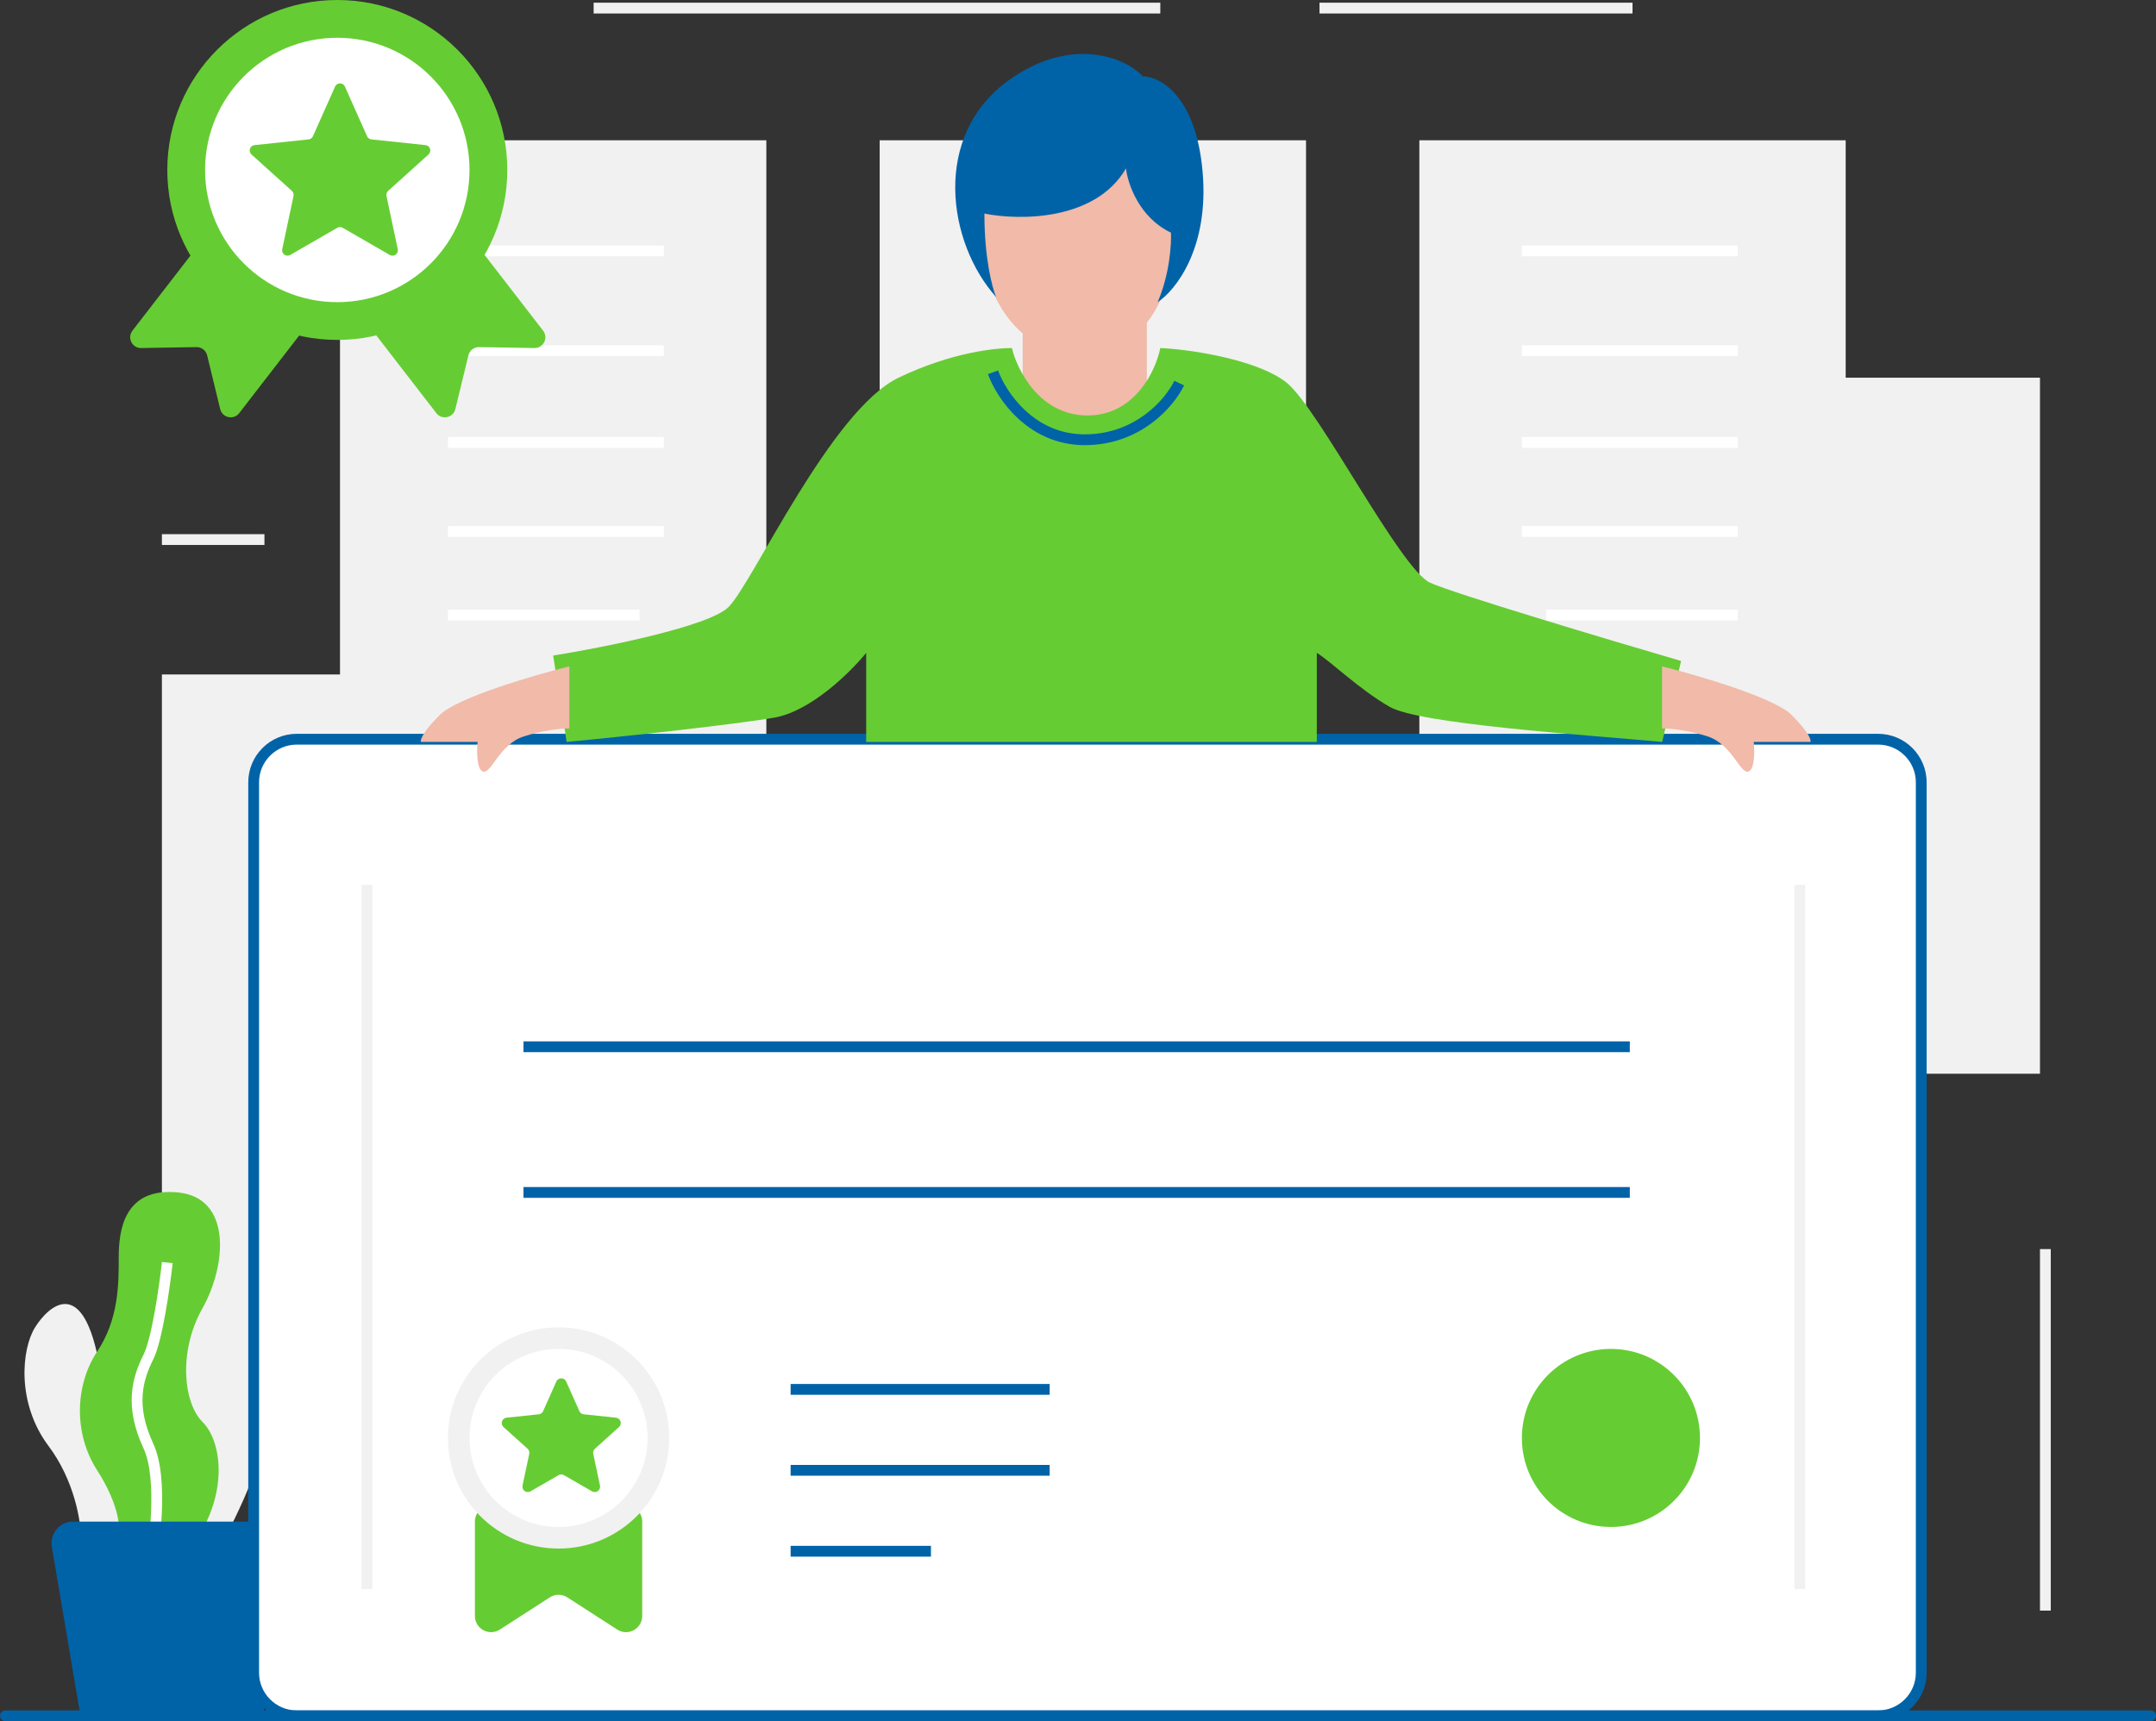 <?xml version="1.0" encoding="UTF-8" standalone="no"?><svg xmlns="http://www.w3.org/2000/svg" xmlns:xlink="http://www.w3.org/1999/xlink" fill="#000000" height="319" preserveAspectRatio="xMidYMid meet" version="1" viewBox="0.0 0.0 399.5 319.0" width="399.5" zoomAndPan="magnify"><rect x="0.0" y="0.0" width="399.5" height="319.0" fill="#333333" stroke="none"/><g id="change1_4"><path d="M163,26h79v111h-79v-111Z" fill="#f1f1f1"/></g><g id="change2_1"><path d="M212.5,59.5h-23v23h23v-23Z" fill="#f1baa9"/></g><g id="change2_2"><path d="M200.173,65.5c14.396,0 17.542,-15.008 17.316,-22.512l-1.019,-19.488h-32.97l-2,19.488c0.226,7.504 4.278,22.512 18.673,22.512Z" fill="#f1baa9"/></g><g id="change1_5"><path d="M324,70h54v129h-54v-129Z" fill="#f1f1f1"/></g><g fill="#f1f1f1" id="change1_3"><path d="M30,125h54v141h-54v-141Z" fill="inherit"/><path d="M63,26h79v111h-79v-111Z" fill="inherit"/><path d="M263,26h79v111h-79v-111Z" fill="inherit"/><path d="M40,247.5c-4.8,4.4 -6,10.833 -6,13.5l-2,19l8,8c4,-6.833 11.4,-22.1 9,-28.5c-3,-8 1.5,-10.5 0,-14c-1.5,-3.5 -3,-3.5 -9,2Z" fill="inherit"/><path d="M9,268c4.8,6.4 6,14 6,17l10.5,4.5c0.667,-3.666 1.9,-11.3 1.5,-12.5c-0.5,-1.5 -5.5,-6 -8.5,-23.5c-3,-17.5 -9.5,-11.5 -12,-7.5c-2.5,4 -3.5,14 2.5,22Z" fill="inherit"/></g><g id="change3_1"><path d="M18,272.5c3.6,5.6 4.167,9.667 4,11c3.667,2.667 11.9,6.4 15.5,0c4.5,-8 3.5,-16.5 0,-20c-3.5,-3.5 -4.5,-13 0,-21c4.5,-8 5.5,-20.5 -4.5,-21.5c-10,-1 -11,7 -11,12c0,5 0,11.5 -4,17.5c-4,6 -4.5,15 0,22Z" fill="#66cc33"/></g><g id="change4_2"><path d="M28.678,243.061c0.608,-3.386 1.08,-6.939 1.328,-9.171l1.988,0.221c-0.252,2.267 -0.73,5.864 -1.347,9.303c-0.309,1.719 -0.654,3.41 -1.026,4.88c-0.367,1.452 -0.776,2.752 -1.227,3.653c-0.97,1.94 -1.785,4.056 -1.959,6.56c-0.174,2.497 0.283,5.454 1.971,9.07c1.512,3.239 1.785,8.165 1.58,12.842c-0.207,4.728 -0.915,9.406 -1.507,12.283l-1.959,-0.404c0.574,-2.79 1.266,-7.361 1.468,-11.967c0.204,-4.657 -0.106,-9.147 -1.395,-11.908c-1.812,-3.883 -2.355,-7.177 -2.154,-10.055c0.2,-2.871 1.135,-5.255 2.166,-7.315c0.349,-0.699 0.716,-1.824 1.077,-3.25c0.356,-1.408 0.692,-3.049 0.996,-4.742Z" fill="#ffffff" fill-rule="evenodd"/></g><g id="change5_3"><path d="M10.593,286.501c-0.31,-1.831 1.101,-3.501 2.958,-3.501h36.857c1.871,0 3.286,1.694 2.952,3.535l-5.705,31.465h-31.731l-5.331,-31.499Z" fill="#0063a8"/></g><g id="change5_4"><path d="M9.607,286.667c-0.413,-2.441 1.468,-4.667 3.944,-4.667h36.857c2.495,0 4.381,2.259 3.936,4.714l-5.705,31.464c-0.086,0.476 -0.5,0.822 -0.984,0.822h-31.731c-0.488,0 -0.905,-0.352 -0.986,-0.833l-5.331,-31.5Zm3.944,-2.667c-1.238,0 -2.179,1.113 -1.972,2.334l5.19,30.666h30.051l5.556,-30.643c0.223,-1.228 -0.721,-2.357 -1.968,-2.357h-36.857Z" fill="#0063a8" fill-rule="evenodd"/></g><g id="change4_3"><path d="M47,145c0,-4.418 3.582,-8 8,-8h293c4.418,0 8,3.582 8,8v165c0,4.418 -3.582,8 -8,8h-293c-4.418,0 -8,-3.582 -8,-8v-165Z" fill="#ffffff"/></g><g id="change5_5"><path d="M46,145c0,-4.971 4.029,-9 9,-9h293c4.971,0 9,4.029 9,9v165c0,4.971 -4.029,9 -9,9h-293c-4.971,0 -9,-4.029 -9,-9v-165Zm9,-7c-3.866,0 -7,3.134 -7,7v165c0,3.866 3.134,7 7,7h293c3.866,0 7,-3.134 7,-7v-165c0,-3.866 -3.134,-7 -7,-7h-293Z" fill="#0063a8" fill-rule="evenodd"/></g><g id="change3_2"><path d="M88,282c0,-1.657 1.343,-3 3,-3h25c1.657,0 3,1.343 3,3v17.494c0,2.376 -2.63,3.809 -4.626,2.521l-9.248,-5.966c-0.99,-0.639 -2.262,-0.639 -3.252,0l-9.248,5.966c-1.996,1.288 -4.626,-0.145 -4.626,-2.521v-17.494Z" fill="#66cc33"/></g><g id="change4_4"><path d="M83,47.5h40v-2h-40v2Zm0,18.5h40v-2h-40v2Zm0,17h40v-2h-40v2Zm0,16.5h40v-2h-40v2Zm0,15.5h35.5v-2h-35.5v2Z" fill="#ffffff" fill-rule="evenodd"/></g><g id="change1_6"><path d="M124,266.5c0,11.322 -9.178,20.5 -20.5,20.5c-11.322,0 -20.5,-9.178 -20.5,-20.5c0,-11.322 9.178,-20.5 20.5,-20.5c11.322,0 20.5,9.178 20.5,20.5Z" fill="#f1f1f1"/></g><g id="change3_3"><path d="M94,31.5c0,17.397 -14.103,31.5 -31.5,31.5c-17.397,0 -31.5,-14.103 -31.5,-31.5c0,-17.397 14.103,-31.5 31.5,-31.5c17.397,0 31.5,14.103 31.5,31.5Z" fill="#66cc33"/></g><g id="change4_5"><path d="M120,266.5c0,9.113 -7.387,16.5 -16.5,16.5c-9.113,0 -16.5,-7.387 -16.5,-16.5c0,-9.113 7.387,-16.5 16.5,-16.5c9.113,0 16.5,7.387 16.5,16.5Z" fill="#ffffff"/></g><g id="change4_6"><path d="M87,31.5c0,13.531 -10.969,24.5 -24.5,24.5c-13.531,0 -24.5,-10.969 -24.5,-24.5c0,-13.531 10.969,-24.5 24.5,-24.5c13.531,0 24.5,10.969 24.5,24.5Z" fill="#ffffff"/></g><g id="change3_4"><path d="M315,266.5c0,9.113 -7.387,16.5 -16.5,16.5c-9.113,0 -16.5,-7.387 -16.5,-16.5c0,-9.113 7.387,-16.5 16.5,-16.5c9.113,0 16.5,7.387 16.5,16.5Z" fill="#66cc33"/></g><g fill="#0063a8" fill-rule="evenodd" id="change5_2"><path d="M302,195h-205v-2h205v2Zm0,27h-205v-2h205v2Z" fill="inherit"/><path d="M194.5,258.5h-48v-2h48v2Zm0,15h-48v-2h48v2Zm-22,15h-26v-2h26v2Z" fill="inherit"/></g><g id="change3_5"><path d="M36.672,45.583c0.675,-0.874 1.931,-1.035 2.805,-0.36l16.619,12.838c0.874,0.675 1.035,1.931 0.36,2.805l-12.128,15.7c-1.025,1.327 -3.13,0.879 -3.526,-0.751l-2.419,-9.957c-0.221,-0.909 -1.042,-1.544 -1.978,-1.528l-10.245,0.174c-1.677,0.029 -2.642,-1.895 -1.617,-3.222l12.128,-15.7Z" fill="#66cc33"/></g><g id="change3_6"><path d="M88.507,45.583c-0.675,-0.874 -1.931,-1.035 -2.805,-0.36l-16.619,12.838c-0.874,0.675 -1.035,1.931 -0.36,2.805l12.128,15.7c1.025,1.327 3.13,0.879 3.526,-0.751l2.419,-9.957c0.221,-0.909 1.042,-1.544 1.978,-1.528l10.245,0.174c1.677,0.029 2.642,-1.895 1.617,-3.222l-12.128,-15.7Z" fill="#66cc33"/></g><g id="change1_7"><path d="M378,298.5v-67h2v67h-2Z" fill="#f1f1f1" fill-rule="evenodd"/></g><g id="change3_7"><path d="M102.5,121.5l2.5,16c10.833,-1 31.7,-3.3 38.5,-4.5c6.8,-1.2 14.167,-8.5 17,-12v16.5h83.5v-16.5c2.5,1.5 7.9,6.8 13.5,10c5.6,3.2 35.833,5.167 50.5,6.5l3.5,-15c-13.667,-4 -42.1,-12.5 -46.5,-14.5c-5.5,-2.5 -20.5,-32 -26.5,-37c-4.8,-4 -16.667,-6.167 -23.5,-6.5c-0.833,4.167 -4.7,12.5 -13.5,12.5c-8.8,0 -13,-8.333 -14,-12.5c-2.833,0 -11,0.7 -21,5.5c-12.5,6 -27,38 -31.5,42.5c-3.6,3.6 -23.167,7.5 -32.5,9Z" fill="#66cc33"/></g><g id="change5_6"><path d="M216.976,43.123c-5.926,-2.833 -8.025,-9.121 -8.334,-11.911c-5.68,9.786 -19.859,9.658 -26.238,8.37c0,8.241 1.44,13.735 2.16,15.452c-8.952,-9.979 -12.038,-29.938 2.47,-40.24c11.606,-8.241 21.608,-4.078 24.695,-0.644c3.189,0 9.878,3.541 11.112,17.706c1.235,14.164 -5.041,21.998 -8.334,24.144c2.222,-5.151 2.572,-10.731 2.469,-12.877Z" fill="#0063a8"/></g><g id="change5_7"><path d="M188.634,77.546c-2.942,-2.723 -4.776,-5.989 -5.574,-8.207l1.881,-0.677c0.701,1.948 2.368,4.933 5.051,7.418c2.669,2.471 6.311,4.421 11.008,4.421c9.496,0 15.039,-6.657 16.598,-9.93l1.805,0.86c-1.774,3.727 -7.898,11.07 -18.403,11.07c-5.302,0 -9.41,-2.216 -12.366,-4.954Z" fill="#0063a8" fill-rule="evenodd"/></g><g id="change2_3"><path d="M81.5,132.5c3.2,-3.2 17.333,-7.333 24,-9v11.5c-1.333,0 -4.9,0.3 -8.5,1.5c-4.5,1.5 -6,7 -7.5,6.5c-1.2,-0.4 -1.167,-3.833 -1,-5.5h-10.5c-0.167,-0.333 0.3,-1.8 3.5,-5Z" fill="#f1baa9"/></g><g id="change2_4"><path d="M331.971,132.5c-3.2,-3.2 -17.334,-7.333 -24,-9v11.5c1.333,0 4.9,0.3 8.5,1.5c4.5,1.5 6,7 7.5,6.5c1.2,-0.4 1.166,-3.833 1,-5.5h10.5c0.166,-0.333 -0.3,-1.8 -3.5,-5Z" fill="#f1baa9"/></g><g id="change3_8"><path d="M62.087,16.049c0.352,-0.79 1.474,-0.79 1.827,0l4.101,9.2c0.145,0.326 0.453,0.55 0.808,0.587l10.017,1.057c0.861,0.091 1.207,1.158 0.565,1.737l-7.482,6.743c-0.265,0.239 -0.383,0.601 -0.309,0.95l2.09,9.853c0.179,0.847 -0.728,1.506 -1.478,1.074l-8.725,-5.032c-0.309,-0.178 -0.69,-0.178 -0.999,0l-8.725,5.032c-0.75,0.432 -1.657,-0.227 -1.478,-1.074l2.09,-9.853c0.074,-0.349 -0.044,-0.711 -0.309,-0.95l-7.482,-6.743c-0.643,-0.579 -0.296,-1.647 0.565,-1.737l10.017,-1.057c0.355,-0.037 0.663,-0.261 0.808,-0.587l4.101,-9.2Z" fill="#66cc33"/></g><g id="change3_9"><path d="M103.086,256.049c0.353,-0.791 1.475,-0.791 1.827,0l2.443,5.481c0.146,0.326 0.454,0.55 0.809,0.587l5.967,0.63c0.861,0.091 1.208,1.158 0.565,1.737l-4.458,4.018c-0.265,0.239 -0.383,0.601 -0.309,0.95l1.245,5.87c0.18,0.847 -0.728,1.507 -1.477,1.074l-5.199,-2.998c-0.309,-0.178 -0.69,-0.178 -0.999,0l-5.198,2.998c-0.75,0.433 -1.657,-0.227 -1.478,-1.074l1.245,-5.87c0.074,-0.349 -0.044,-0.711 -0.309,-0.95l-4.458,-4.018c-0.643,-0.579 -0.296,-1.646 0.565,-1.737l5.968,-0.63c0.355,-0.037 0.663,-0.261 0.808,-0.587l2.443,-5.481Z" fill="#66cc33"/></g><g id="change1_8"><path d="M215,2.5h-105v-2h105v2Zm87.5,0h-58v-2h58v2Z" fill="#f1f1f1" fill-rule="evenodd"/></g><g fill="#f1f1f1" fill-rule="evenodd"><g id="change1_1"><path d="M30,99h19v2h-19v-2Z" fill="inherit"/></g><g id="change1_2"><path d="M67,294.5v-130.5h2v130.5h-2Zm265.5,0v-130.5h2v130.5h-2Z" fill="inherit"/></g><g id="change4_1"><path d="M322,47.5h-40v-2h40v2Zm0,18.5h-40v-2h40v2Zm0,17h-40v-2h40v2Zm0,16.5h-40v-2h40v2Zm0,15.5h-35.5v-2h35.5v2Z" fill="#ffffff"/></g><g id="change5_1"><path d="M0,318c0,-0.552 0.448,-1 1,-1h397.5c0.552,0 1,0.448 1,1c0,0.552 -0.448,1 -1,1h-397.5c-0.552,0 -1,-0.448 -1,-1Z" fill="#0063a8"/></g></g></svg>